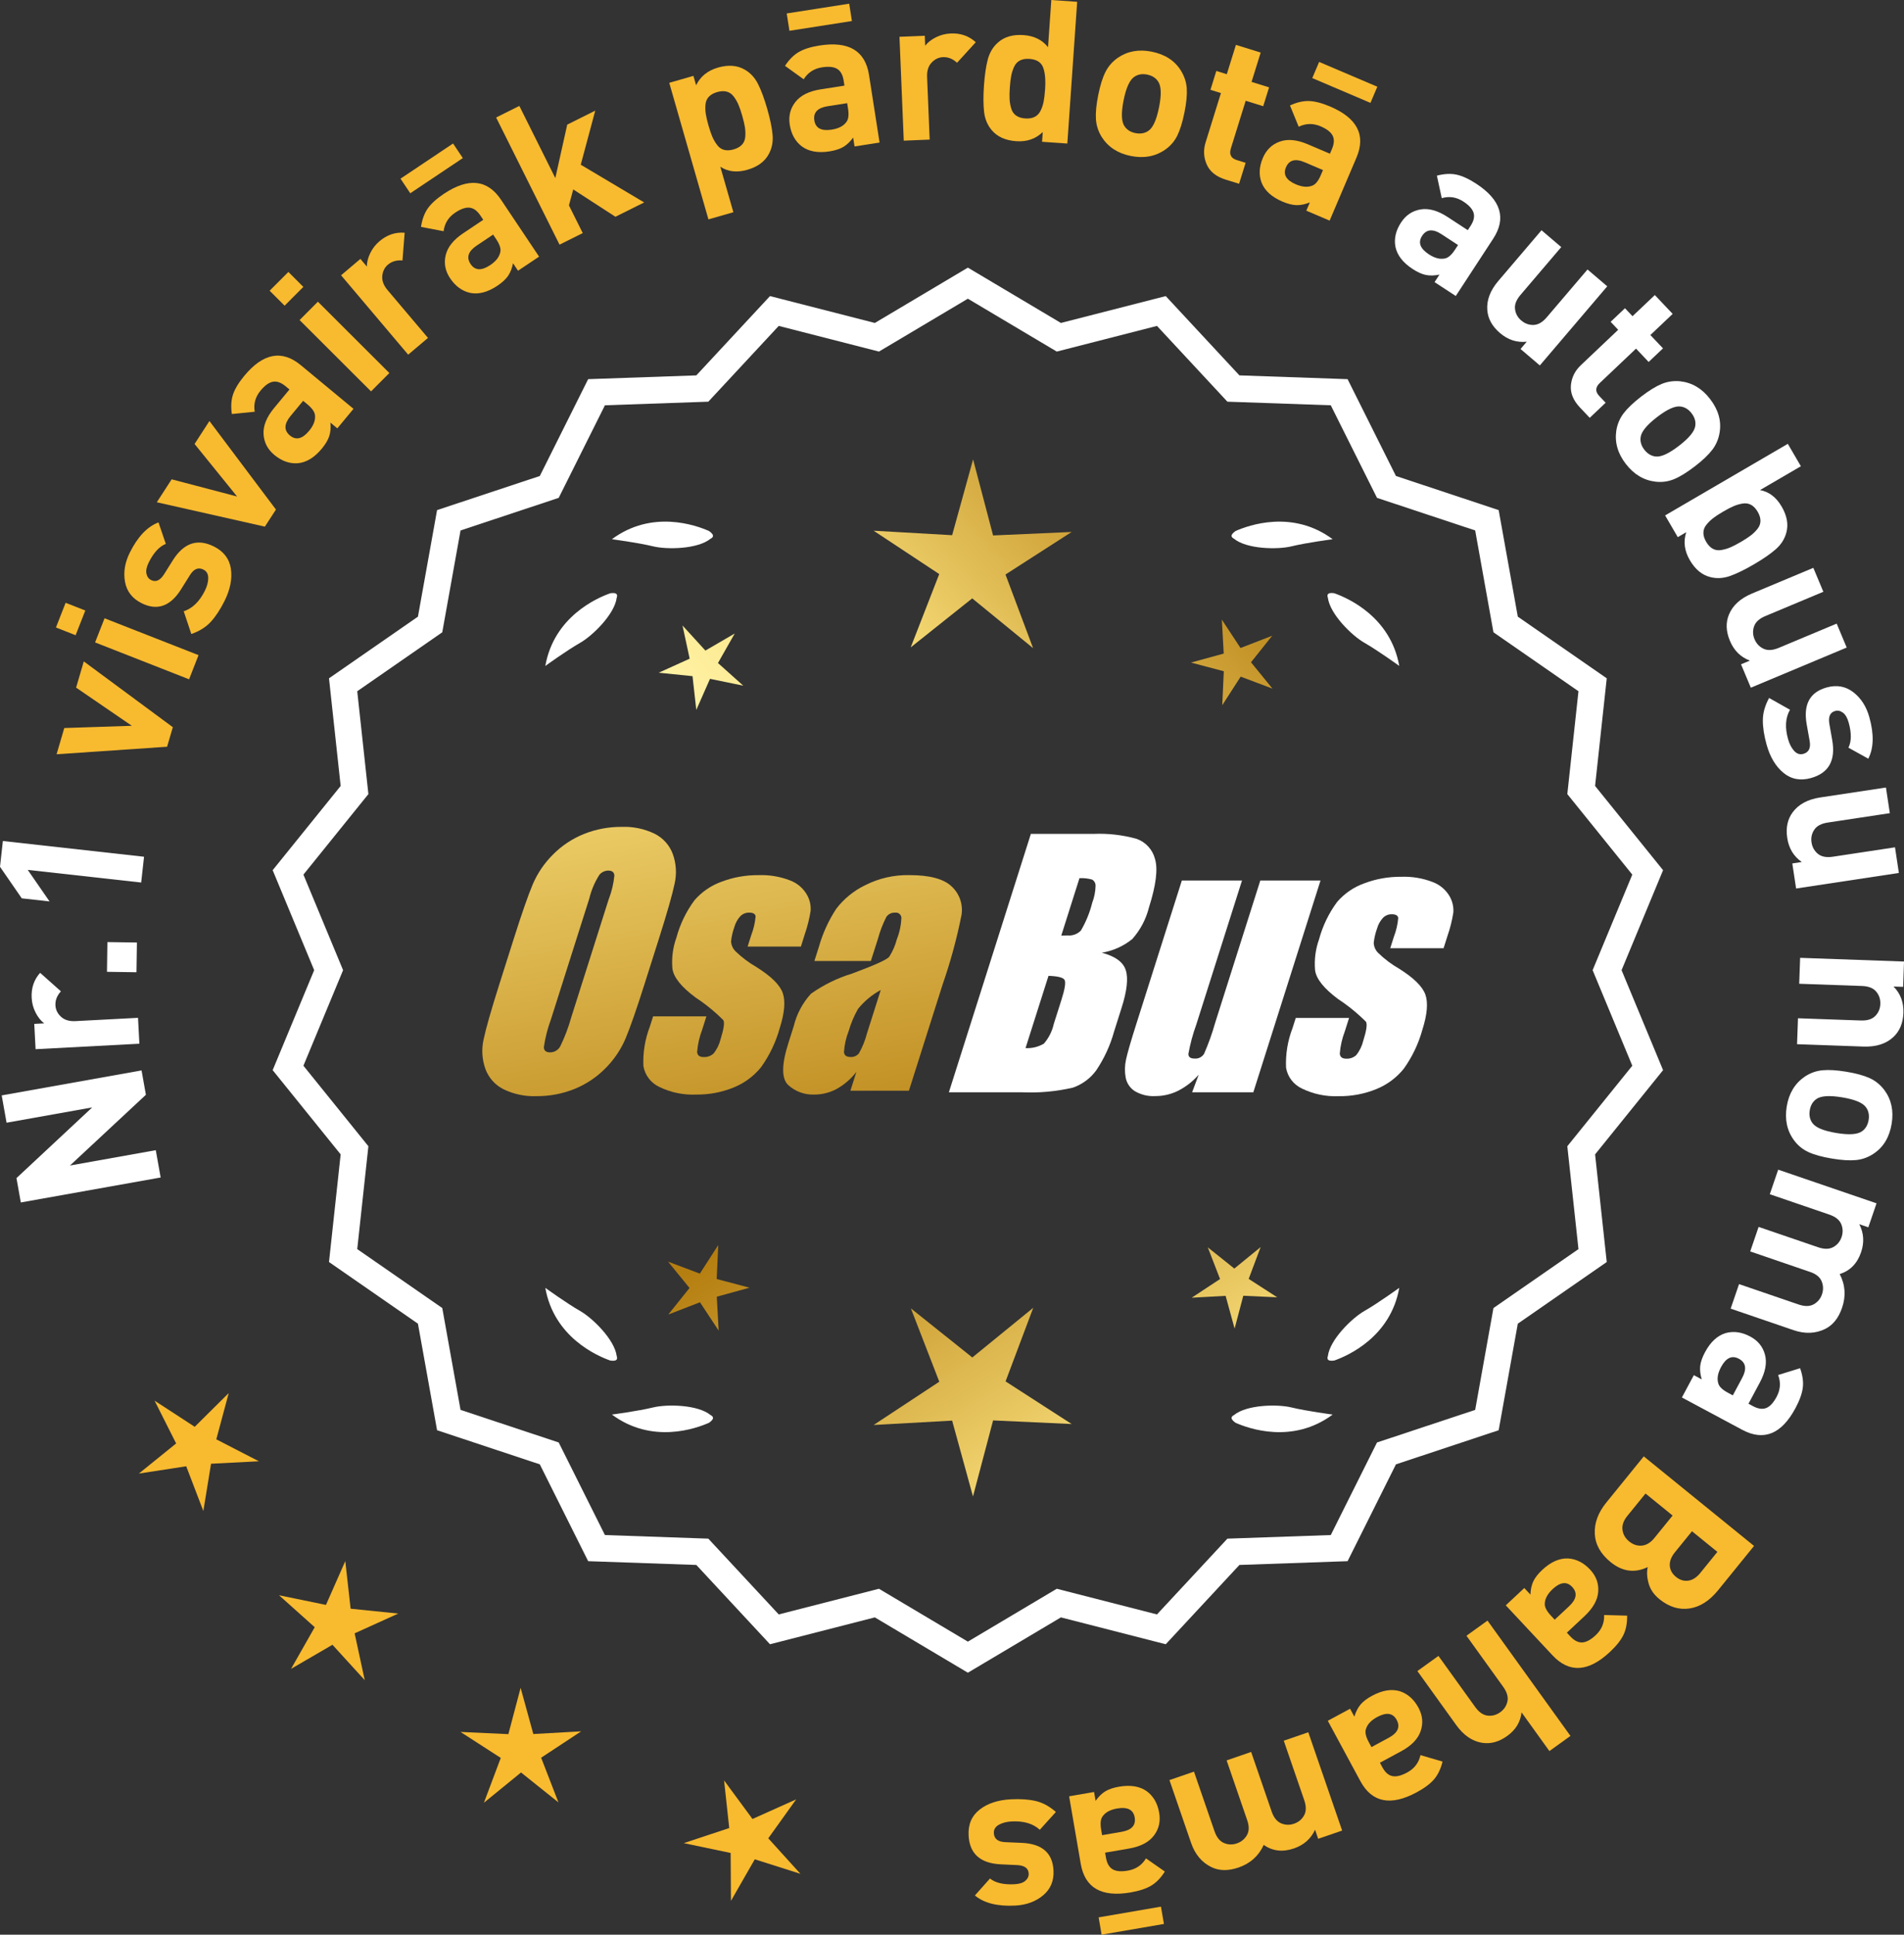 <?xml version="1.0" encoding="UTF-8"?>
<svg id="Layer_2" data-name="Layer 2" xmlns="http://www.w3.org/2000/svg" xmlns:xlink="http://www.w3.org/1999/xlink" viewBox="0 0 171.782 174.501">
  <rect x="0" y="0" width="171.782" height="174.501" fill="#333333" stroke="none"/>
  <defs>
    <style>
      .cls-1 {
        fill: url(#linear-gradient-8);
      }

      .cls-2 {
        fill: url(#linear-gradient-7);
      }

      .cls-3 {
        fill: url(#linear-gradient-5);
      }

      .cls-4 {
        fill: url(#linear-gradient-6);
      }

      .cls-5 {
        fill: url(#linear-gradient-9);
      }

      .cls-6 {
        fill: url(#linear-gradient-4);
      }

      .cls-7 {
        fill: url(#linear-gradient-3);
      }

      .cls-8 {
        fill: url(#linear-gradient-2);
      }

      .cls-9 {
        fill: url(#linear-gradient);
      }

      .cls-10 {
        fill: #f8ba2f;
      }

      .cls-11 {
        fill: #fff;
      }
    </style>
    <linearGradient id="linear-gradient" x1="113.676" y1="197.132" x2="62.25" y2="114.613" gradientUnits="userSpaceOnUse">
      <stop offset="0" stop-color="#f9df7b"/>
      <stop offset=".279" stop-color="#b57e10"/>
      <stop offset=".323" stop-color="#c89d38"/>
      <stop offset=".417" stop-color="#efda86"/>
      <stop offset=".46" stop-color="#fff3a6"/>
      <stop offset=".642" stop-color="#f9df7b"/>
      <stop offset="1" stop-color="#b57e10"/>
    </linearGradient>
    <linearGradient id="linear-gradient-2" x1="126.923" y1="188.876" x2="75.498" y2="106.357" xlink:href="#linear-gradient"/>
    <linearGradient id="linear-gradient-3" x1="148.45" y1="175.461" x2="97.025" y2="92.941" xlink:href="#linear-gradient"/>
    <linearGradient id="linear-gradient-4" x1="48.238" y1="65.082" x2="79.93" y2="236.1" gradientUnits="userSpaceOnUse">
      <stop offset="0" stop-color="#f9df7b"/>
      <stop offset=".279" stop-color="#b57e10"/>
      <stop offset=".284" stop-color="#e5c25b"/>
      <stop offset=".286" stop-color="#f9df7b"/>
      <stop offset=".46" stop-color="#fff3a6"/>
      <stop offset=".642" stop-color="#f9df7b"/>
      <stop offset="1" stop-color="#b57e10"/>
    </linearGradient>
    <linearGradient id="linear-gradient-5" x1="60.746" y1="62.764" x2="92.438" y2="233.782" xlink:href="#linear-gradient-4"/>
    <linearGradient id="linear-gradient-6" x1="73.371" y1="60.424" x2="105.063" y2="231.443" xlink:href="#linear-gradient-4"/>
    <linearGradient id="linear-gradient-7" x1="52.685" y1="114.483" x2="118.461" y2="53.49" xlink:href="#linear-gradient"/>
    <linearGradient id="linear-gradient-8" x1="30.466" y1="90.521" x2="96.242" y2="29.529" xlink:href="#linear-gradient"/>
    <linearGradient id="linear-gradient-9" x1="37.522" y1="98.13" x2="103.298" y2="37.138" xlink:href="#linear-gradient"/>
  </defs>
  <g id="Layer_1-2" data-name="Layer 1">
    <g>
      <g>
        <polygon class="cls-10" points="20.637 125.65 17.568 128.692 13.946 126.335 15.891 130.194 12.53 132.911 16.801 132.253 18.346 136.289 19.041 132.024 23.356 131.802 19.515 129.823 20.637 125.65"/>
        <polygon class="cls-10" points="31.633 145.1 31.153 140.805 29.408 144.758 25.175 143.887 28.395 146.769 26.259 150.526 29.995 148.353 32.908 151.546 31.996 147.321 35.932 145.538 31.633 145.1"/>
        <polygon class="cls-10" points="48.117 156.403 46.971 152.235 45.866 156.413 41.549 156.216 45.18 158.558 43.659 162.602 47.008 159.872 50.384 162.57 48.823 158.54 52.432 156.162 48.117 156.403"/>
        <polygon class="cls-10" points="69.315 165.809 71.832 162.297 67.89 164.066 65.327 160.587 65.792 164.883 61.691 166.245 65.92 167.131 65.948 171.452 68.097 167.703 72.215 169.012 69.315 165.809"/>
      </g>
      <g>
        <polygon class="cls-9" points="64.661 115.362 64.802 112.301 63.141 114.876 60.273 113.797 62.209 116.172 60.296 118.566 63.153 117.459 64.839 120.017 64.669 116.958 67.623 116.146 64.661 115.362"/>
        <polygon class="cls-8" points="93.222 117.957 87.723 122.439 82.181 118.011 84.744 124.626 78.82 128.529 85.903 128.135 87.784 134.975 89.599 128.117 96.685 128.442 90.724 124.597 93.222 117.957"/>
        <polygon class="cls-7" points="112.658 115.352 113.737 112.484 111.362 114.42 108.968 112.507 110.075 115.364 107.516 117.05 110.576 116.88 111.388 119.834 112.172 116.872 115.233 117.013 112.658 115.352"/>
      </g>
      <g>
        <path class="cls-11" d="M146.301,87.506l3.744-9.018-6.134-7.598,1.052-9.708-8.025-5.562-1.726-9.61-9.267-3.076-4.364-8.735-9.759-.34-6.647-7.152-9.459,2.423-8.393-4.99-8.394,4.99-9.459-2.423-6.647,7.152-9.759.34-4.363,8.735-9.268,3.076-1.726,9.61-8.025,5.562,1.052,9.708-6.134,7.598,3.745,9.018-3.745,9.018,6.134,7.598-1.052,9.708,8.025,5.562,1.726,9.61,9.268,3.076,4.363,8.735,9.759.34,6.647,7.152,9.459-2.423,8.394,4.99,8.393-4.99,9.459,2.423,6.647-7.152,9.759-.34,4.364-8.735,9.267-3.076,1.726-9.61,8.025-5.562-1.052-9.708,6.134-7.598-3.744-9.018ZM30.954,87.506l-3.579-8.619,5.862-7.262-1.006-9.278,7.671-5.316,1.649-9.186,8.857-2.94,4.17-8.349,9.327-.325,6.354-6.835,9.041,2.315,8.022-4.769,8.021,4.769,9.041-2.315,6.354,6.835,9.327.325,4.17,8.349,8.858,2.94,1.648,9.186,7.671,5.316-1.006,9.278,5.862,7.262-3.579,8.619,3.579,8.619-5.862,7.262,1.006,9.278-7.671,5.316-1.648,9.186-8.858,2.94-4.17,8.349-9.327.325-6.354,6.835-9.041-2.315-8.021,4.769-8.022-4.769-9.041,2.315-6.354-6.835-9.327-.325-4.17-8.349-8.857-2.94-1.649-9.186-7.671-5.316,1.006-9.278-5.862-7.262,3.579-8.619Z"/>
        <path class="cls-11" d="M111.472,128.329c1.179.524,5.149,1.947,8.764-.74,0,0-2.348-.308-3.726-.643-1.249-.304-4.027-.256-5.179.691-.114.057-.184.124-.207.201-.001.001-.002.002-.003.003l.002.001c-.036.131.066.291.35.488Z"/>
        <path class="cls-11" d="M119.804,122.309c-.043.12-.049.217-.013.288,0,.001-0.0.003-0.0.004l.002-.001c.063.12.248.166.589.115,1.217-.428,5.08-2.121,5.862-6.557,0,0-1.918,1.389-3.15,2.091-1.117.637-3.103,2.579-3.29,4.059Z"/>
        <path class="cls-11" d="M64.319,127.837c-.023-.077-.094-.144-.207-.201-1.152-.947-3.93-.995-5.179-.691-1.378.335-3.726.643-3.726.643,3.615,2.687,7.585,1.264,8.764.74.283-.197.386-.357.35-.488l.002-.001c-.001-.001-.002-.002-.003-.003Z"/>
        <path class="cls-11" d="M55.061,122.716c.341.052.526.005.589-.115l.002.001c0-.001-0-.003,0-.004.036-.072.031-.169-.013-.288-.188-1.48-2.173-3.422-3.29-4.059-1.232-.703-3.15-2.091-3.15-2.091.782,4.436,4.645,6.128,5.862,6.557Z"/>
        <path class="cls-11" d="M64.112,48.589c.114-.057.184-.124.207-.201.001-.001.002-.002.003-.003-.001-0-.001-0-.002-.001.036-.131-.066-.291-.35-.488-1.179-.524-5.149-1.947-8.764.74,0,0,2.348.308,3.726.643,1.249.304,4.027.256,5.179-.691Z"/>
        <path class="cls-11" d="M55.639,53.916c.043-.12.049-.217.013-.288-0-.001 0-.003,0-.004l-.002.001c-.063-.12-.248-.166-.589-.115-1.217.428-5.08,2.121-5.862,6.557,0,0,1.918-1.389,3.15-2.091,1.117-.637,3.103-2.579,3.29-4.059Z"/>
        <path class="cls-11" d="M111.124,48.388c.023.077.094.144.207.201,1.152.947,3.93.995,5.179.691,1.378-.336,3.726-.643,3.726-.643-3.615-2.687-7.585-1.264-8.764-.74-.283.197-.386.357-.35.488-.001 0-.001 0-.002.001.001.001.002.002.003.003Z"/>
        <path class="cls-11" d="M119.792,53.624l-.002-.001c0,.001 0.0.003 0.0.004-.036.072-.031.169.013.288.188,1.48,2.173,3.422,3.29,4.059,1.232.703,3.15,2.091,3.15,2.091-.782-4.436-4.645-6.128-5.862-6.557-.341-.052-.526-.005-.589.115Z"/>
      </g>
      <g id="Group_4" data-name="Group 4">
        <g id="Group_1" data-name="Group 1">
          <path id="Path_1" data-name="Path 1" class="cls-6" d="M58.164,88.719c-.743,2.341-1.321,3.999-1.734,4.975-.429.998-1.045,1.904-1.814,2.67-.793.803-1.741,1.435-2.787,1.858-1.09.438-2.256.658-3.431.648-1.017.039-2.027-.171-2.945-.611-.769-.376-1.363-1.035-1.657-1.839-.308-.854-.365-1.778-.165-2.663.198-.958.677-2.638,1.438-5.039l1.265-3.987c.743-2.341,1.321-3.999,1.734-4.975.429-.998,1.045-1.904,1.814-2.67.793-.803,1.741-1.435,2.787-1.858,1.091-.437,2.256-.656,3.431-.646,1.017-.039,2.027.171,2.945.611.768.377,1.362,1.036,1.657,1.84.308.854.365,1.778.165,2.663-.198.958-.677,2.637-1.438,5.037l-1.266,3.986ZM54.938,81.061c.255-.669.42-1.369.49-2.082-.014-.303-.197-.454-.548-.454-.305.003-.593.136-.794.366-.426.665-.737,1.397-.922,2.166l-3.456,10.883c-.3.811-.515,1.65-.64,2.506,0,.319.194.476.565.476.383-.001.734-.212.915-.548.408-.836.739-1.708.988-2.604l3.398-10.71.003.003Z"/>
          <path id="Path_2" data-name="Path 2" class="cls-3" d="M72.261,85.377h-4.81l.329-1.035c.208-.538.339-1.102.391-1.676-.018-.234-.216-.351-.592-.351-.295-.003-.578.115-.785.325-.254.277-.438.611-.538.973-.15.416-.25.849-.298,1.289.015.339.158.661.399.9.569.552,1.206,1.031,1.894,1.425,1.317.827,2.106,1.604,2.367,2.33.259.728.172,1.789-.271,3.182-.35,1.263-.919,2.454-1.683,3.518-.654.81-1.504,1.439-2.469,1.829-1.077.439-2.23.656-3.393.64-1.148.051-2.29-.186-3.322-.691-.755-.353-1.289-1.052-1.43-1.873-.055-1.217.143-2.433.582-3.57l.293-.922h4.808l-.384,1.21c-.246.642-.398,1.316-.454,2.001.022.307.216.461.574.461.33.02.655-.092.903-.311.308-.381.527-.826.64-1.302.289-.911.373-1.482.251-1.712-.764-.766-1.605-1.451-2.509-2.045-1.291-.958-1.987-1.829-2.088-2.612-.083-.943.039-1.893.359-2.784.329-1.218.883-2.363,1.634-3.376.659-.761,1.503-1.338,2.45-1.676,1.062-.401,2.19-.6,3.325-.589.978-.037,1.953.127,2.864.483.631.24,1.16.689,1.498,1.273.258.444.376.955.34,1.467-.114.719-.291,1.427-.53,2.114l-.348,1.111v-.008Z"/>
          <path id="Path_3" data-name="Path 3" class="cls-4" d="M78.572,86.677h-5.095l.406-1.28c.343-1.213.869-2.366,1.559-3.42.686-.899,1.573-1.626,2.59-2.122,1.245-.636,2.629-.953,4.027-.922,1.836,0,3.11.347,3.822,1.042.696.657,1.021,1.616.867,2.561-.422,2.122-.99,4.212-1.701,6.255l-3.043,9.588h-5.279l.542-1.701c-.481.626-1.083,1.149-1.771,1.536-.626.339-1.326.515-2.038.512-.862.033-1.703-.275-2.341-.856-.611-.57-.611-1.82,0-3.75l.498-1.571c.264-1.09.8-2.096,1.558-2.923,1.131-.798,2.383-1.411,3.707-1.814,2.019-.75,3.134-1.252,3.343-1.508.313-.488.546-1.023.691-1.584.247-.621.386-1.28.41-1.948-.017-.269-.248-.473-.517-.457-.011.001-.021.002-.032.003-.317-.024-.622.121-.805.381-.322.631-.577,1.295-.761,1.979l-.638,1.997ZM79.463,89.295c-.793.427-1.493,1.009-2.056,1.712-.356.627-.637,1.293-.838,1.986-.24.612-.383,1.257-.424,1.913.033.285.223.432.582.432.297.022.586-.104.772-.337.316-.559.557-1.156.717-1.778l1.247-3.928Z"/>
        </g>
        <g id="Group_3" data-name="Group 3">
          <path id="Path_7" data-name="Path 7" class="cls-11" d="M92.999,75.215h5.641c1.319-.059,2.639.092,3.91.446.817.29,1.437.967,1.654,1.807.278.907.098,2.367-.542,4.379-.264,1.057-.78,2.035-1.503,2.849-.794.644-1.742,1.07-2.751,1.236,1.207.319,1.928.841,2.162,1.576s.11,1.862-.373,3.376l-.684,2.162c-.345,1.246-.89,2.429-1.613,3.501-.526.72-1.258,1.262-2.1,1.554-1.523.352-3.088.492-4.649.417h-6.541l7.396-23.304h-.007ZM94.598,88.014l-2.073,6.522c.579.032,1.154-.108,1.654-.402.44-.507.747-1.115.893-1.771l.691-2.173c.318-.999.411-1.603.278-1.814-.132-.212-.611-.329-1.445-.359l.003-.004ZM97.392,79.205l-1.642,5.183c.245-.011.435-.014.57-.014.446.042.887-.119,1.2-.44.459-.785.804-1.631,1.024-2.513.188-.49.289-1.008.3-1.532.004-.229-.116-.442-.314-.556-.368-.102-.75-.144-1.131-.126l-.007-.002Z"/>
          <path id="Path_8" data-name="Path 8" class="cls-11" d="M119.139,79.419l-6.061,19.1h-5.523l.596-1.588c-.519.596-1.147,1.088-1.851,1.449-.638.318-1.342.484-2.056.483-.66.041-1.318-.12-1.885-.461-.422-.281-.712-.723-.801-1.222-.094-.527-.084-1.068.03-1.591.114-.552.428-1.65.951-3.288l4.09-12.884h5.428l-4.126,12.997c-.313.861-.551,1.747-.713,2.648,0,.278.183.417.56.417.344.031.676-.137.856-.432.396-.901.729-1.829.995-2.776l4.079-12.854h5.428l.003.003Z"/>
          <path id="Path_9" data-name="Path 9" class="cls-11" d="M130.24,85.524h-4.81l.329-1.035c.208-.538.339-1.102.391-1.676-.018-.234-.216-.351-.592-.351-.295-.003-.578.115-.784.325-.254.277-.438.611-.538.973-.15.416-.249.848-.297,1.287.015.339.158.661.399.9.569.553,1.205,1.032,1.893,1.426,1.317.827,2.106,1.604,2.367,2.33.259.728.172,1.789-.271,3.182-.35,1.263-.919,2.454-1.683,3.518-.654.81-1.504,1.439-2.469,1.829-1.077.439-2.23.656-3.393.64-1.148.051-2.29-.186-3.322-.691-.755-.353-1.289-1.052-1.43-1.873-.055-1.217.143-2.433.582-3.57l.293-.922h4.81l-.384,1.211c-.246.642-.398,1.316-.454,2.001.022.307.216.461.574.461.33.02.655-.092.903-.311.308-.381.527-.826.64-1.302.289-.911.373-1.482.251-1.712-.764-.766-1.605-1.451-2.509-2.045-1.291-.958-1.987-1.829-2.088-2.612-.083-.943.039-1.893.359-2.784.329-1.218.883-2.363,1.634-3.376.659-.761,1.503-1.338,2.45-1.676,1.062-.401,2.19-.6,3.325-.589.978-.037,1.953.127,2.864.483.632.239,1.163.689,1.503,1.273.258.444.376.955.34,1.467-.114.719-.291,1.427-.53,2.114l-.351,1.108-.004-.005Z"/>
        </g>
      </g>
      <g>
        <path class="cls-11" d="M12.771,96.549l.392,2.197-6.85,6.38,7.742-1.383.44,2.463-12.616,2.252-.393-2.197,6.834-6.376-7.727,1.38-.44-2.463,12.617-2.253Z"/>
        <path class="cls-11" d="M3.62,87.746l1.874,1.667c-.353.392-.517.814-.492,1.27.021.395.189.738.505,1.027.315.29.749.42,1.301.391l5.644-.297.124,2.336-9.365.494-.12-2.283.897-.048c-.299-.224-.557-.544-.771-.959-.215-.415-.335-.862-.36-1.342-.046-.887.209-1.639.764-2.257Z"/>
        <path class="cls-11" d="M12.353,85.011l-.039,2.682-2.663-.038.038-2.682,2.664.039Z"/>
        <path class="cls-11" d="M12.995,77.276l-.258,2.325-10.234-1.14,1.966,2.845-2.505-.279-1.964-2.845.258-2.326,12.737,1.419Z"/>
        <path class="cls-10" d="M7.56,59.655l8.033,5.936-.517,1.762-9.971.68.693-2.367,6.098-.201-5.03-3.443.693-2.367Z"/>
        <path class="cls-10" d="M7.697,55.066l-.875,2.229-1.775-.697.874-2.229,1.776.697ZM17.912,59.092l-.854,2.179-8.479-3.326.854-2.178,8.479,3.325Z"/>
        <path class="cls-10" d="M19.292,49.287c.892.445,1.404,1.117,1.539,2.016.134.899-.059,1.869-.578,2.911-.386.773-.8,1.399-1.238,1.876-.44.478-1.025.843-1.754,1.096l-.686-2.052c.783-.253,1.418-.868,1.906-1.845.203-.408.306-.793.306-1.155-.001-.362-.146-.616-.436-.76-.461-.23-.867-.063-1.215.5l-.806,1.289c-.964,1.53-2.15,1.944-3.557,1.242-.837-.418-1.335-1.059-1.494-1.923-.159-.864-.013-1.747.437-2.649.713-1.428,1.574-2.333,2.584-2.714l.66,1.939c-.585.231-1.097.787-1.537,1.667-.198.397-.268.734-.212,1.011.057.276.197.471.422.583.42.209.807.04,1.16-.508l.788-1.256c.991-1.584,2.229-2.006,3.71-1.267Z"/>
        <path class="cls-10" d="M18.895,37.975l6.001,7.985-.999,1.541-9.75-2.199,1.341-2.069,5.902,1.55-3.836-4.738,1.341-2.07Z"/>
        <path class="cls-10" d="M31.893,36.875l-1.458,1.761-.624-.517c.043.456.009.86-.104,1.211s-.336.73-.673,1.137c-.666.804-1.387,1.243-2.165,1.316-.744.053-1.449-.196-2.115-.747-.61-.505-.935-1.133-.976-1.884-.042-.75.275-1.532.948-2.345l1.39-1.678-.36-.298c-.397-.329-.774-.462-1.131-.399-.355.064-.729.331-1.119.802-.468.564-.642,1.198-.525,1.903l-2.064.207c-.098-.672-.061-1.262.108-1.768.171-.506.509-1.064,1.013-1.674,1.699-2.052,3.399-2.374,5.1-.965l4.756,3.938ZM27.738,36.473l-.389-.321-1.137,1.373c-.589.711-.606,1.297-.052,1.756.546.452,1.12.313,1.725-.417.391-.472.57-.923.537-1.354-.004-.315-.231-.66-.685-1.035Z"/>
        <path class="cls-10" d="M27.369,25.877l-1.691,1.694-1.351-1.348,1.691-1.694,1.351,1.348ZM35.128,33.646l-1.652,1.656-6.447-6.434,1.652-1.656,6.447,6.434Z"/>
        <path class="cls-10" d="M36.509,20.992l-.196,2.5c-.524-.043-.96.082-1.309.376-.303.255-.474.597-.515,1.023-.038.427.119.851.476,1.272l3.649,4.316-1.787,1.511-6.055-7.161,1.745-1.476.581.688c-.002-.375.097-.773.298-1.195.202-.421.485-.787.853-1.097.677-.573,1.431-.825,2.26-.756Z"/>
        <path class="cls-10" d="M41.757,14.259l-4.741,3.173-.881-1.316,4.741-3.173.881,1.317ZM48.637,23.148l-1.9,1.271-.451-.673c-.089.45-.237.827-.443,1.131-.208.305-.532.604-.972.898-.867.581-1.683.795-2.449.643-.729-.162-1.333-.602-1.814-1.32-.44-.658-.573-1.353-.398-2.083.176-.73.702-1.39,1.58-1.977l1.811-1.211-.26-.389c-.288-.429-.611-.664-.97-.705-.36-.041-.795.108-1.303.449-.608.407-.957.965-1.046,1.674l-2.038-.391c.1-.672.303-1.227.609-1.664.307-.436.789-.875,1.447-1.315,2.215-1.481,3.936-1.304,5.164.531l3.434,5.131ZM44.769,21.578l-.279-.419-1.48.991c-.769.514-.953,1.07-.552,1.668.394.588.984.619,1.772.092.508-.34.809-.722.9-1.145.087-.303-.033-.699-.361-1.188Z"/>
        <path class="cls-10" d="M58.119,18.259l-2.594,1.293-3.806-2.467-.388,1.44,1.245,2.497-2.094,1.045-5.72-11.469,2.095-1.045,3.245,6.508,1.075-4.821,2.528-1.261-1.308,4.877,5.72,3.402Z"/>
        <path class="cls-10" d="M69.216,9.801c.268.934.431,1.718.487,2.351.056.633-.054,1.208-.33,1.724-.363.691-1.012,1.171-1.946,1.439-.934.268-1.747.177-2.438-.274l1.177,4.101-2.25.646-3.535-12.318,2.18-.626.243.848c.384-.796,1.042-1.329,1.976-1.597.935-.269,1.739-.206,2.414.187.508.292.906.72,1.193,1.287.287.567.563,1.312.829,2.234ZM67.21,11.49c-.043-.28-.124-.629-.244-1.044-.119-.416-.234-.753-.347-1.015-.112-.261-.255-.504-.426-.73s-.381-.372-.631-.437-.536-.052-.858.041c-.323.093-.573.233-.75.421-.178.188-.279.423-.303.705-.026.282-.017.563.026.844.044.281.125.629.243,1.044.12.415.235.753.347,1.015.113.261.257.507.429.739s.383.38.633.445c.25.066.536.052.859-.041.322-.093.572-.233.749-.421.179-.188.278-.426.302-.714.023-.288.014-.572-.029-.854Z"/>
        <path class="cls-10" d="M79.356,12.857l-2.258.353-.125-.8c-.271.37-.563.65-.881.839-.316.188-.735.324-1.257.406-1.031.161-1.863.012-2.493-.449-.593-.454-.957-1.107-1.091-1.961-.121-.782.051-1.468.519-2.057.466-.589,1.221-.965,2.265-1.128l2.151-.336-.072-.462c-.08-.51-.273-.859-.582-1.048-.31-.188-.767-.235-1.37-.141-.724.113-1.274.472-1.654,1.079l-1.684-1.213c.373-.569.791-.986,1.253-1.252.463-.267,1.085-.461,1.867-.583,2.634-.411,4.118.475,4.46,2.656l.952,6.1ZM76.861,1.897l-5.637.881-.245-1.565,5.638-.881.244,1.565ZM76.511,9.804l-.077-.498-1.76.275c-.914.143-1.314.569-1.202,1.281.108.7.632.976,1.568.83.604-.095,1.037-.314,1.299-.659.205-.238.264-.648.172-1.229Z"/>
        <path class="cls-10" d="M88.036,3.808l-1.689,1.853c-.386-.356-.808-.524-1.264-.506-.396.016-.74.181-1.033.493s-.43.745-.406,1.296l.233,5.647-2.338.097-.387-9.37,2.284-.094.036.899c.228-.297.552-.551.968-.76.418-.209.867-.324,1.346-.344.889-.037,1.638.227,2.25.79Z"/>
        <path class="cls-10" d="M96.297,12.947l-2.28-.158.062-.88c-.633.618-1.429.893-2.386.827-.981-.068-1.723-.402-2.223-1.002-.377-.447-.604-.986-.681-1.617-.076-.63-.081-1.431-.015-2.4.068-.958.183-1.744.346-2.358.162-.614.462-1.116.898-1.507.577-.525,1.352-.754,2.321-.687.957.067,1.696.431,2.215,1.092l.297-4.255,2.333.162-.888,12.785ZM94.287,8.099c.062-.874.003-1.545-.175-2.015-.178-.469-.59-.727-1.236-.772-.335-.023-.618.023-.849.14s-.406.303-.526.559c-.12.257-.207.524-.263.803-.056.279-.099.634-.128,1.065-.03.431-.038.789-.021,1.072.016.284.065.564.148.841s.231.488.443.635c.213.147.485.233.82.256.336.023.618-.023.849-.14.231-.116.409-.302.535-.558s.218-.529.274-.82c.056-.291.099-.646.127-1.064Z"/>
        <path class="cls-10" d="M106.864,10.138c-.177.882-.394,1.583-.649,2.1-.258.518-.627.942-1.11,1.273-.88.606-1.908.792-3.086.556-1.164-.233-2.036-.8-2.614-1.699-.315-.504-.49-1.044-.529-1.621-.036-.577.032-1.3.208-2.171.174-.871.389-1.562.646-2.074.255-.511.625-.939,1.11-1.282.879-.606,1.903-.793,3.067-.56,1.2.241,2.078.809,2.633,1.703.314.504.491,1.041.53,1.612.038.571-.03,1.292-.205,2.162ZM104.57,9.678c.229-1.141.201-1.918-.083-2.33-.217-.325-.548-.532-.995-.622-.435-.087-.815-.022-1.14.194-.422.271-.748.976-.977,2.117-.23,1.153-.205,1.936.08,2.348.217.325.542.531.978.619.446.089.832.026,1.157-.19.423-.27.749-.981.979-2.135Z"/>
        <path class="cls-10" d="M111.793,16.577l-1.22-.379c-.848-.264-1.414-.717-1.698-1.358-.284-.641-.318-1.312-.1-2.01l1.379-4.435-.945-.294.529-1.702.945.294.824-2.646,2.234.695-.824,2.646,1.581.492-.529,1.701-1.581-.492-1.337,4.297c-.167.539.007.888.522,1.048l.808.251-.589,1.891Z"/>
        <path class="cls-10" d="M119.961,19.899l-2.103-.896.317-.745c-.425.171-.822.253-1.19.246-.368-.008-.797-.114-1.282-.321-.96-.409-1.586-.976-1.878-1.7-.264-.699-.226-1.446.113-2.241.311-.729.82-1.219,1.527-1.472.708-.253,1.548-.173,2.52.241l2.003.854.185-.43c.202-.475.222-.874.06-1.198-.163-.323-.524-.604-1.088-.845-.674-.287-1.332-.273-1.975.04l-.786-1.92c.618-.285,1.192-.418,1.726-.399s1.165.183,1.894.493c2.451,1.044,3.243,2.582,2.378,4.613l-2.42,5.68ZM119.163,15.803l.197-.464-1.639-.699c-.851-.362-1.417-.211-1.699.451-.277.652.021,1.163.893,1.535.562.239,1.047.283,1.451.129.301-.094.566-.411.797-.952ZM123.644,9.279l-5.249-2.236.62-1.457,5.25,2.236-.621,1.457Z"/>
        <path class="cls-11" d="M131.342,26.697l-1.914-1.25.442-.678c-.447.094-.854.105-1.215.034s-.764-.252-1.206-.541c-.874-.571-1.391-1.238-1.551-2.002-.137-.734.032-1.463.504-2.187.434-.663,1.02-1.057,1.761-1.182s1.554.101,2.438.679l1.824,1.191.256-.392c.282-.432.371-.821.269-1.168-.104-.347-.411-.688-.923-1.022-.613-.4-1.263-.503-1.95-.307l-.439-2.028c.658-.172,1.248-.203,1.771-.091.521.112,1.113.384,1.777.817,2.23,1.457,2.74,3.11,1.534,4.958l-3.377,5.169ZM131.272,22.523l.276-.422-1.491-.975c-.774-.505-1.358-.457-1.752.146-.388.593-.184,1.148.61,1.667.512.334.98.462,1.406.381.312-.04.629-.305.95-.798Z"/>
        <path class="cls-11" d="M138.925,32.961l-1.74-1.483.561-.658c-.886.096-1.69-.163-2.411-.778-.704-.6-1.086-1.288-1.148-2.066-.071-.897.263-1.779,1.003-2.646l3.888-4.562,1.78,1.518-3.677,4.315c-.383.448-.546.876-.492,1.284.054.409.24.749.561,1.021.328.28.698.415,1.11.403.412-.012.809-.241,1.189-.688l3.679-4.315,1.781,1.518-6.083,7.138Z"/>
        <path class="cls-11" d="M143.427,37.686l-.878-.928c-.611-.645-.884-1.316-.819-2.015.066-.699.364-1.299.896-1.803l3.37-3.194-.681-.719,1.293-1.226.681.719,2.013-1.907,1.609,1.699-2.012,1.907,1.139,1.202-1.294,1.226-1.139-1.202-3.266,3.096c-.41.388-.429.778-.058,1.17l.583.614-1.438,1.362Z"/>
        <path class="cls-11" d="M152.916,42.059c-.714.549-1.336.935-1.87,1.156s-1.092.299-1.673.232c-1.062-.121-1.96-.656-2.692-1.607-.726-.941-1.011-1.94-.856-2.999.093-.587.315-1.11.665-1.569.352-.459.879-.96,1.581-1.502.705-.542,1.32-.922,1.849-1.14.528-.218,1.089-.297,1.68-.238,1.063.121,1.958.651,2.682,1.593.748.969,1.035,1.974.867,3.013-.093.587-.312,1.108-.658,1.564s-.87.955-1.573,1.497ZM151.486,40.205c.923-.71,1.413-1.314,1.468-1.812.051-.387-.063-.761-.342-1.123-.271-.352-.6-.553-.987-.603-.496-.073-1.204.247-2.127.957-.931.718-1.425,1.325-1.479,1.823-.051.387.06.756.33,1.108.278.361.611.567.999.617.494.073,1.208-.25,2.139-.967Z"/>
        <path class="cls-11" d="M158.242,50.902c-.84.49-1.56.84-2.158,1.051-.6.21-1.184.246-1.752.105-.759-.182-1.384-.693-1.873-1.533-.49-.84-.598-1.68-.324-2.52l-.763.444-1.143-1.959,11.07-6.458,1.179,2.021-3.685,2.15c.812.152,1.462.647,1.951,1.487.49.839.627,1.634.413,2.385-.158.563-.476,1.055-.953,1.473-.479.418-1.134.869-1.963,1.354ZM156.111,49.374c.261-.111.579-.275.952-.493s.672-.413.897-.586c.226-.174.427-.371.604-.592.176-.221.266-.461.268-.719s-.08-.533-.251-.823c-.168-.291-.366-.498-.592-.623-.227-.125-.479-.166-.758-.121-.28.045-.551.123-.812.234-.261.111-.579.275-.951.493-.374.218-.673.413-.898.586s-.43.372-.611.596c-.182.224-.274.465-.275.724-.003.258.081.532.25.822.17.29.367.498.594.624.226.125.48.164.766.116.284-.048.557-.127.819-.238Z"/>
        <path class="cls-11" d="M157.962,62.027l-.883-2.109.798-.333c-.835-.314-1.435-.909-1.8-1.783-.357-.853-.388-1.64-.092-2.362.341-.833,1.038-1.469,2.09-1.909l5.527-2.314.904,2.159-5.229,2.189c-.544.227-.883.535-1.019.923-.137.389-.124.777.038,1.165.167.398.437.686.81.861s.83.15,1.372-.077l5.231-2.189.903,2.159-8.651,3.621Z"/>
        <path class="cls-11" d="M163.404,70.174c-.959.268-1.791.114-2.493-.462-.703-.576-1.211-1.425-1.525-2.545-.231-.833-.345-1.573-.339-2.222.006-.649.194-1.313.564-1.99l1.885,1.062c-.411.713-.47,1.595-.175,2.646.121.439.306.793.548,1.062.243.268.521.359.834.271.495-.139.685-.534.564-1.186l-.268-1.495c-.311-1.782.29-2.885,1.804-3.308.903-.252,1.702-.111,2.399.423s1.182,1.286,1.453,2.257c.43,1.537.398,2.785-.094,3.745l-1.792-.995c.279-.563.285-1.319.021-2.267-.119-.428-.293-.725-.521-.892-.228-.167-.461-.217-.703-.149-.452.126-.625.511-.52,1.154l.258,1.46c.328,1.84-.307,2.982-1.901,3.428Z"/>
        <path class="cls-11" d="M162.047,80.141l-.342-2.261.854-.129c-.731-.508-1.169-1.231-1.311-2.168-.139-.914.023-1.685.487-2.313.533-.724,1.364-1.171,2.491-1.342l5.927-.896.35,2.313-5.605.848c-.583.088-.986.304-1.213.648-.229.344-.311.724-.247,1.139.064.427.256.771.575,1.033s.769.348,1.351.26l5.606-.848.349,2.313-9.271,1.403Z"/>
        <path class="cls-11" d="M162.134,94.182l.083-2.338,5.666.201c.587.021,1.024-.116,1.312-.413.287-.296.438-.654.452-1.073.016-.432-.109-.806-.375-1.121-.265-.316-.69-.484-1.278-.505l-5.667-.201.084-2.338,9.372.333-.081,2.285-.864-.03c.626.634.922,1.425.89,2.373-.033.923-.336,1.651-.907,2.183-.658.613-1.556.899-2.695.859l-5.99-.213Z"/>
        <path class="cls-11" d="M165.292,104.501c-.889-.148-1.596-.342-2.12-.582-.526-.24-.964-.595-1.31-1.066-.636-.86-.855-1.882-.658-3.066.195-1.172.732-2.062,1.612-2.669.492-.332,1.027-.525,1.603-.582.575-.057,1.3-.012,2.176.134.877.146,1.574.338,2.095.577.52.238.958.595,1.318,1.068.635.86.854,1.876.66,3.048-.2,1.207-.739,2.103-1.615,2.687-.493.332-1.024.526-1.593.583-.569.057-1.292.013-2.168-.132ZM165.677,102.192c1.147.191,1.923.138,2.324-.16.318-.227.515-.565.59-1.015.072-.438-.005-.816-.231-1.133-.284-.413-1-.714-2.148-.905-1.16-.193-1.94-.141-2.344.157-.317.227-.513.559-.586.997-.075.45.001.833.229,1.151.284.413,1.006.715,2.167.908Z"/>
        <path class="cls-11" d="M156.141,118.037l.759-2.214,5.364,1.835c.555.19,1.014.186,1.374-.015s.608-.499.744-.896c.137-.397.127-.787-.027-1.17s-.498-.665-1.033-.848l-5.414-1.854.757-2.213,5.365,1.835c.555.19,1.013.186,1.374-.015.36-.2.608-.499.745-.896.14-.409.128-.803-.033-1.182-.162-.379-.522-.664-1.078-.854l-5.364-1.836.757-2.214,8.873,3.036-.74,2.163-.817-.28c.412.8.465,1.643.162,2.529-.35,1.021-.992,1.677-1.928,1.965.504.972.576,1.986.214,3.042-.318.931-.828,1.568-1.528,1.912-.868.426-1.819.461-2.854.108l-5.671-1.94Z"/>
        <path class="cls-11" d="M151.742,126.05l1.079-2.015.715.382c-.133-.438-.18-.841-.141-1.208.041-.367.186-.783.436-1.249.492-.92,1.113-1.493,1.859-1.719.72-.2,1.46-.096,2.223.312.697.374,1.142.924,1.33,1.652.189.727.034,1.556-.465,2.487l-1.028,1.919.413.222c.454.243.85.299,1.188.166.335-.133.648-.469.938-1.009.345-.645.391-1.302.136-1.969l1.982-.612c.229.64.311,1.224.244,1.754-.065.53-.286,1.144-.66,1.842-1.257,2.348-2.859,3.001-4.806,1.958l-5.442-2.916ZM155.894,125.619l.444.238.842-1.571c.437-.815.337-1.392-.298-1.732-.625-.334-1.159-.084-1.607.752-.289.54-.376,1.018-.258,1.434.066.308.358.601.877.878Z"/>
        <path class="cls-10" d="M145.314,140.898c-.903-.734-1.38-1.585-1.429-2.552-.049-.968.297-1.908,1.038-2.821l3.381-4.165,9.949,8.078-3.244,3.997c-.779.959-1.642,1.508-2.587,1.645-.945.136-1.847-.144-2.704-.839-.503-.408-.83-.887-.98-1.434-.151-.548-.176-1.036-.075-1.464-1.17.565-2.285.417-3.349-.445ZM146.383,137.984c.051.413.253.763.606,1.051.355.287.736.412,1.146.374s.785-.267,1.125-.686l1.646-2.026-2.445-1.985-1.646,2.026c-.341.419-.484.835-.433,1.247ZM150.652,141.221c.028.394.214.73.56,1.01.345.28.713.393,1.104.339.392-.053.754-.285,1.087-.695l1.542-1.901-2.291-1.86-1.544,1.9c-.332.41-.485.812-.457,1.206Z"/>
        <path class="cls-10" d="M135.854,144.796l1.67-1.562.554.592c.016-.458.101-.854.257-1.188s.427-.682.812-1.042c.763-.713,1.534-1.056,2.314-1.03.746.042,1.414.379,2.004,1.01.541.579.783,1.242.729,1.992-.055.75-.468,1.485-1.239,2.206l-1.591,1.487.319.342c.352.377.71.557,1.07.539.362-.018.766-.235,1.213-.653.535-.5.789-1.107.762-1.821l2.075.057c.01.68-.101,1.259-.334,1.74-.231.479-.638.99-1.216,1.532-1.946,1.819-3.673,1.922-5.182.309l-4.217-4.51ZM139.924,145.722l.344.368,1.302-1.216c.676-.632.768-1.21.275-1.736-.483-.517-1.071-.452-1.764.195-.447.418-.683.843-.706,1.275-.035.313.147.684.549,1.114Z"/>
        <path class="cls-10" d="M127.88,150.723l1.899-1.366,3.311,4.603c.344.477.72.738,1.13.784.409.045.784-.055,1.126-.3.351-.252.569-.58.656-.982.088-.403-.041-.843-.384-1.32l-3.312-4.603,1.899-1.367,7.484,10.403-1.899,1.367-2.512-3.492c-.1.869-.528,1.578-1.288,2.124-.75.54-1.51.747-2.28.621-.889-.145-1.665-.68-2.331-1.605l-3.5-4.866Z"/>
        <path class="cls-10" d="M119.795,155.21l2.012-1.086.386.713c.131-.439.314-.8.55-1.084s.585-.551,1.051-.802c.918-.496,1.751-.633,2.499-.409.71.23,1.271.726,1.682,1.486.376.697.442,1.4.198,2.112-.243.711-.829,1.317-1.759,1.819l-1.916,1.034.222.412c.245.454.545.718.898.793.354.075.801-.033,1.338-.324.646-.348,1.045-.87,1.2-1.567l1.991.582c-.161.66-.416,1.193-.763,1.599-.348.405-.87.796-1.566,1.172-2.345,1.265-4.042.926-5.089-1.017l-2.934-5.433ZM123.496,157.14l.239.443,1.567-.846c.814-.438,1.05-.975.708-1.609-.337-.623-.921-.709-1.756-.259-.539.291-.874.642-1.006,1.055-.115.293-.032.699.247,1.216Z"/>
        <path class="cls-10" d="M105.51,160.557l2.213-.762,1.847,5.361c.19.556.477.914.855,1.076.379.161.767.173,1.164.037s.7-.383.907-.74c.206-.357.218-.802.035-1.335l-1.863-5.412,2.212-.762,1.846,5.361c.191.556.477.914.856,1.076.378.162.767.173,1.163.037.409-.141.713-.392.912-.752.2-.361.204-.819.013-1.375l-1.846-5.361,2.213-.762,3.053,8.867-2.161.744-.281-.817c-.379.816-1.012,1.376-1.896,1.681-1.022.352-1.935.247-2.736-.314-.456.995-1.214,1.674-2.269,2.038-.931.32-1.746.309-2.448-.033-.869-.424-1.481-1.152-1.837-2.185l-1.952-5.667Z"/>
        <path class="cls-10" d="M96.456,162.02l2.252-.388.138.799c.264-.375.553-.659.867-.853s.731-.336,1.251-.425c1.029-.177,1.862-.041,2.499.41.602.444.974,1.093,1.12,1.944.135.781-.026,1.469-.484,2.065-.457.597-1.207.984-2.247,1.163l-2.146.369.078.462c.089.508.288.854.6,1.038.312.184.769.224,1.372.12.723-.124,1.268-.492,1.637-1.104l1.702,1.187c-.364.574-.775.998-1.233,1.272-.458.273-1.078.477-1.857.612-2.626.452-4.126-.411-4.5-2.587l-1.047-6.084ZM99.12,172.94l5.623-.967.27,1.561-5.624.967-.269-1.561ZM99.348,165.029l.086.497,1.756-.302c.91-.156,1.305-.59,1.183-1.299-.12-.698-.646-.966-1.582-.805-.602.104-1.032.33-1.288.678-.202.242-.254.652-.154,1.232Z"/>
        <path class="cls-10" d="M87.389,165.551c-.053-.994.28-1.771.996-2.331.717-.56,1.656-.869,2.817-.929.863-.044,1.611.007,2.244.154.632.148,1.238.477,1.817.988l-1.45,1.607c-.605-.558-1.453-.808-2.544-.752-.455.023-.841.125-1.156.303-.313.178-.463.429-.447.753.027.515.372.786,1.034.812l1.517.066c1.807.087,2.751.915,2.832,2.485.048.935-.265,1.684-.938,2.247s-1.514.871-2.521.923c-1.594.083-2.806-.222-3.634-.912l1.362-1.53c.489.395,1.226.567,2.207.517.444-.023.771-.127.985-.312.213-.186.312-.403.299-.655-.023-.467-.361-.72-1.012-.759l-1.481-.068c-1.866-.084-2.843-.953-2.928-2.607Z"/>
      </g>
      <g>
        <polygon class="cls-2" points="112.867 59.735 114.779 57.341 111.922 58.448 110.237 55.889 110.407 58.949 107.452 59.761 110.414 60.545 110.274 63.606 111.935 61.031 114.803 62.11 112.867 59.735"/>
        <polygon class="cls-1" points="66.29 57.139 63.642 58.68 61.576 56.416 62.223 59.411 59.432 60.676 62.48 60.987 62.821 64.032 64.058 61.229 67.059 61.846 64.776 59.803 66.29 57.139"/>
        <polygon class="cls-5" points="89.598 48.296 87.794 41.435 85.903 48.273 78.82 47.869 84.739 51.78 82.166 58.391 87.715 53.971 93.207 58.461 90.718 51.818 96.685 47.982 89.598 48.296"/>
      </g>
    </g>
  </g>
</svg>